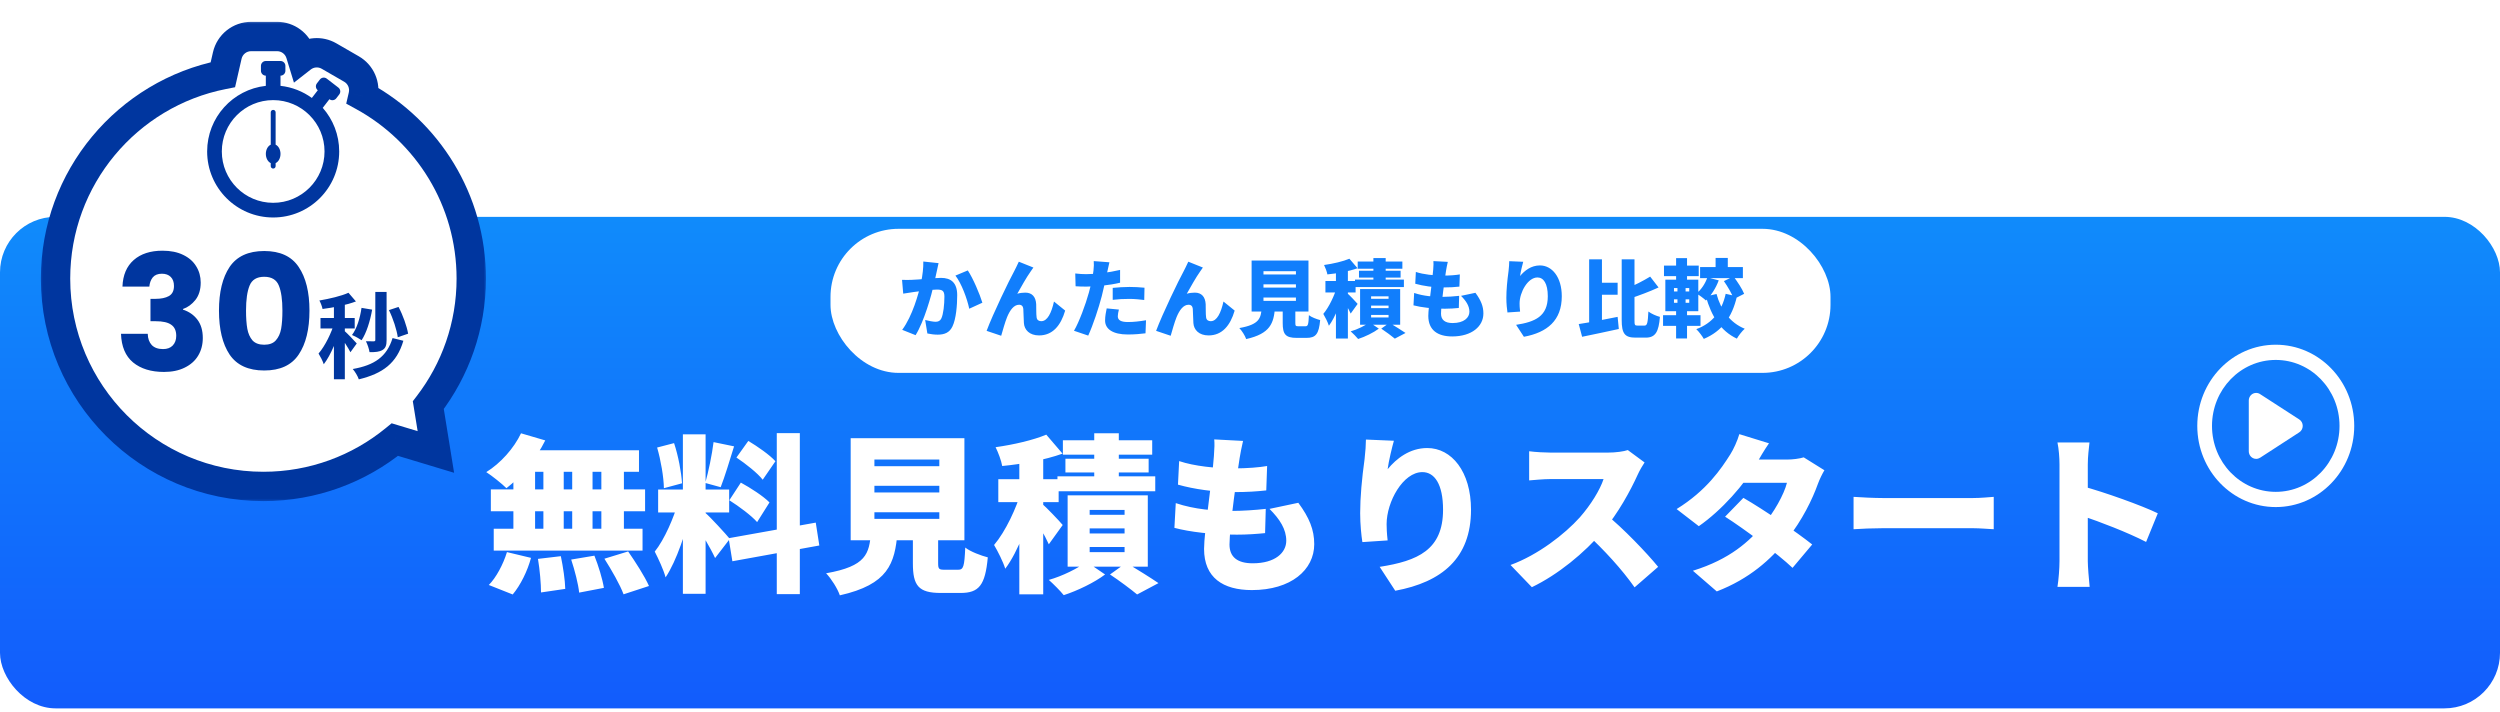 <svg width="295" height="84" viewBox="0 0 295 84" fill="none" xmlns="http://www.w3.org/2000/svg">
<g filter="url(#filter0_d_1490_241591)">
<rect y="21" width="295" height="58" rx="6.555" fill="url(#paint0_linear_1490_241591)"/>
</g>
<path d="M61.48 51.129L64.34 51.968C63.26 54.169 61.44 56.309 59.76 57.608C59.22 57.069 58.06 56.148 57.38 55.709C59.06 54.669 60.64 52.908 61.48 51.129ZM61.62 53.129H75.4V55.669H61L61.62 53.129ZM57.92 57.748H76.12V60.328H57.92V57.748ZM58.26 62.389H75.82V64.969H58.26V62.389ZM64.12 54.048H66.52V63.769H64.12V54.048ZM60.58 54.048H63.14V63.769H60.58V54.048ZM67.52 54.048H69.92V63.769H67.52V54.048ZM70.96 54.048H73.62V63.769H70.96V54.048ZM63.48 65.948L66.18 65.629C66.44 66.868 66.68 68.489 66.7 69.489L63.84 69.909C63.84 68.909 63.7 67.228 63.48 65.948ZM67.4 66.028L70.14 65.569C70.62 66.769 71.1 68.349 71.26 69.368L68.34 69.928C68.24 68.928 67.82 67.288 67.4 66.028ZM71.32 65.928L74.12 65.069C74.98 66.308 76.08 68.008 76.58 69.148L73.58 70.129C73.18 69.028 72.16 67.249 71.32 65.928ZM59.82 65.148L62.66 65.829C62.24 67.388 61.42 69.049 60.5 70.148L57.68 69.028C58.52 68.189 59.38 66.609 59.82 65.148ZM80.58 51.248H83.26V70.069H80.58V51.248ZM77.66 57.769H86.04V60.468H77.66V57.769ZM80.04 59.209L81.6 60.008C80.98 62.669 79.86 66.148 78.54 68.129C78.3 67.228 77.68 65.909 77.26 65.088C78.42 63.648 79.54 61.008 80.04 59.209ZM83.22 60.508C83.8 60.989 85.7 63.069 86.12 63.589L84.38 65.849C83.84 64.668 82.66 62.669 81.92 61.629L83.22 60.508ZM77.54 52.809L79.54 52.288C80.04 53.788 80.4 55.728 80.48 57.029L78.34 57.608C78.32 56.309 77.98 54.309 77.54 52.809ZM84.2 52.169L86.62 52.669C86.1 54.349 85.52 56.269 85.04 57.489L83.22 56.989C83.6 55.669 84.02 53.629 84.2 52.169ZM91.66 51.108H94.38V70.109H91.66V51.108ZM85.98 63.508L96.26 61.669L96.68 64.368L86.42 66.228L85.98 63.508ZM86.9 53.989L88.3 52.029C89.4 52.688 90.84 53.688 91.5 54.428L90 56.608C89.4 55.828 88 54.728 86.9 53.989ZM86.06 59.029L87.42 56.949C88.56 57.569 90.08 58.548 90.8 59.288L89.34 61.608C88.68 60.849 87.2 59.748 86.06 59.029ZM103.18 57.328V58.108H110.84V57.328H103.18ZM103.18 60.449V61.228H110.84V60.449H103.18ZM103.18 54.228V55.008H110.84V54.228H103.18ZM100.38 51.709H113.8V63.748H100.38V51.709ZM107.72 61.769H110.7V66.448C110.7 67.148 110.8 67.228 111.46 67.228C111.74 67.228 112.72 67.228 113.06 67.228C113.68 67.228 113.8 66.888 113.9 64.609C114.48 65.088 115.78 65.569 116.56 65.769C116.26 69.088 115.5 69.969 113.34 69.969C112.8 69.969 111.52 69.969 111.02 69.969C108.36 69.969 107.72 69.088 107.72 66.469V61.769ZM102.78 62.809H105.9C105.6 66.508 104.8 68.969 99.1 70.249C98.84 69.469 98.08 68.269 97.48 67.648C102.24 66.808 102.56 65.349 102.78 62.809ZM120.28 53.108H123.1V70.129H120.28V53.108ZM117.8 56.548H124.92V59.248H117.8V56.548ZM120.54 57.849L122.2 58.589C121.46 61.468 120.16 65.069 118.62 67.109C118.36 66.269 117.74 65.049 117.3 64.308C118.66 62.709 119.96 59.908 120.54 57.849ZM123.46 51.288L125.38 53.529C123.26 54.288 120.56 54.769 118.26 54.989C118.16 54.368 117.78 53.368 117.48 52.769C119.62 52.468 121.94 51.928 123.46 51.288ZM122.88 59.368C123.38 59.769 125.04 61.508 125.4 61.949L123.76 64.228C123.3 63.188 122.26 61.408 121.64 60.489L122.88 59.368ZM129.12 51.129H132.02V57.709H129.12V51.129ZM125.42 51.949H135.96V53.648H125.42V51.949ZM125.72 54.129H135.54V55.748H125.72V54.129ZM124.78 56.209H136.32V57.968H124.78V56.209ZM128.58 62.349V62.949H132.7V62.349H128.58ZM128.58 64.549V65.148H132.7V64.549H128.58ZM128.58 60.169V60.748H132.7V60.169H128.58ZM125.98 58.449H135.44V66.868H125.98V58.449ZM130.98 67.788L132.9 66.409C134.18 67.189 135.8 68.189 136.7 68.808L134.18 70.148C133.46 69.549 132.1 68.528 130.98 67.788ZM128.2 66.288L130.4 67.788C129.16 68.728 127.14 69.709 125.52 70.228C125.1 69.709 124.32 68.928 123.76 68.428C125.34 67.989 127.24 67.049 128.2 66.288ZM146.68 52.029C146.48 52.868 146.38 53.468 146.28 54.029C146.04 55.449 145.08 62.309 145.08 64.249C145.08 65.749 146.04 66.469 147.82 66.469C150.48 66.469 151.78 65.209 151.78 63.809C151.78 62.449 151.02 61.269 149.8 60.048L153.2 59.328C154.5 61.089 155.08 62.508 155.08 64.209C155.08 67.249 152.34 69.629 147.72 69.629C144.32 69.629 142.08 68.168 142.08 64.769C142.08 62.769 143.04 56.629 143.24 53.828C143.32 52.769 143.32 52.349 143.28 51.849L146.68 52.029ZM139.14 54.408C140.92 55.008 143.44 55.269 145.62 55.269C147.18 55.269 148.62 55.148 149.52 54.989L149.42 57.868C148.28 57.989 147.22 58.069 145.52 58.069C143.36 58.069 140.9 57.728 139 57.188L139.14 54.408ZM138.74 59.368C141.02 60.129 143.32 60.288 145.44 60.288C146.58 60.288 148.12 60.188 149.36 60.048L149.28 62.908C148.3 63.008 147.16 63.089 145.96 63.089C143.02 63.089 140.4 62.769 138.58 62.288L138.74 59.368ZM164.48 52.008C164.28 52.709 163.86 54.408 163.74 55.368C164.78 54.108 166.34 52.868 168.42 52.868C171.28 52.868 173.58 55.629 173.58 60.148C173.58 65.868 170.14 68.689 164.64 69.709L162.8 66.888C167.3 66.189 170.28 64.888 170.28 60.148C170.28 57.108 169.26 55.709 167.84 55.709C165.56 55.709 163.62 59.209 163.62 61.849C163.62 62.269 163.64 62.889 163.74 63.769L160.76 63.968C160.64 63.188 160.5 61.908 160.5 60.548C160.5 58.688 160.7 56.489 161.02 54.169C161.12 53.328 161.18 52.408 161.18 51.868L164.48 52.008ZM194.06 54.569C193.88 54.828 193.46 55.529 193.24 56.029C192.4 57.889 190.94 60.569 189.18 62.648C186.94 65.269 183.84 67.808 180.76 69.288L178.24 66.668C181.48 65.489 184.64 63.029 186.42 61.048C187.72 59.569 188.8 57.809 189.22 56.529C188.32 56.529 183.96 56.529 183 56.529C182.1 56.529 181 56.648 180.44 56.688V53.248C181.14 53.349 182.42 53.408 183 53.408C184.2 53.408 188.72 53.408 189.68 53.408C190.68 53.408 191.62 53.269 192.08 53.108L194.06 54.569ZM189.44 60.648C191.46 62.248 194.4 65.329 195.66 66.888L192.88 69.308C191.38 67.168 189.28 64.888 187.14 62.908L189.44 60.648ZM205.72 58.748C208.12 60.129 212.06 62.828 213.84 64.249L211.52 67.008C209.82 65.388 205.82 62.408 203.56 60.968L205.72 58.748ZM215.28 55.489C215.02 55.928 214.72 56.529 214.5 57.129C213.88 58.868 212.68 61.368 210.88 63.629C208.96 66.028 206.42 68.308 202.58 69.788L199.76 67.349C204.2 65.969 206.4 63.868 208.06 61.949C209.3 60.508 210.52 58.349 210.86 56.968H204.46L205.54 54.228H210.86C211.52 54.228 212.32 54.129 212.84 53.968L215.28 55.489ZM208.74 52.309C208.18 53.108 207.58 54.148 207.32 54.608C205.88 57.148 203.14 60.228 200.46 62.089L197.84 60.069C201.38 57.889 203.12 55.288 204.18 53.608C204.54 53.048 205.02 52.008 205.24 51.228L208.74 52.309ZM218.72 58.629C219.52 58.688 221.2 58.769 222.18 58.769C225.04 58.769 230.84 58.769 232.8 58.769C233.7 58.769 234.68 58.669 235.26 58.629V62.449C234.74 62.428 233.62 62.328 232.8 62.328C230.82 62.328 225.02 62.328 222.18 62.328C221.04 62.328 219.54 62.389 218.72 62.449V58.629ZM243.02 66.228C243.02 64.469 243.02 56.508 243.02 54.809C243.02 54.008 242.94 52.968 242.78 52.209H246.56C246.48 52.968 246.36 53.849 246.36 54.809C246.36 56.508 246.36 64.448 246.36 66.228C246.36 66.769 246.48 68.349 246.58 69.249H242.78C242.92 68.388 243.02 67.049 243.02 66.228ZM245.64 57.349C248.32 58.069 252.78 59.669 254.62 60.569L253.24 63.949C250.98 62.788 247.82 61.589 245.64 60.849V57.349Z" fill="white"/>
<path d="M271.286 49.476L266.714 46.52C266.575 46.421 266.406 46.363 266.224 46.363C265.745 46.363 265.356 46.765 265.356 47.261V53.248C265.356 53.744 265.745 54.146 266.224 54.146C266.243 54.146 266.262 54.145 266.281 54.144C266.286 54.144 266.291 54.143 266.296 54.143C266.311 54.141 266.327 54.14 266.343 54.137C266.346 54.137 266.349 54.137 266.352 54.136C266.37 54.133 266.389 54.13 266.407 54.126C266.41 54.125 266.412 54.124 266.415 54.123C266.432 54.12 266.448 54.116 266.464 54.111C266.466 54.11 266.469 54.109 266.471 54.108C266.509 54.097 266.544 54.083 266.579 54.067C266.581 54.066 266.582 54.066 266.583 54.065C266.619 54.048 266.653 54.029 266.686 54.008L266.69 54.014L271.294 51.028C271.55 50.873 271.723 50.585 271.723 50.255C271.723 49.921 271.547 49.631 271.286 49.476ZM268.539 40.676C263.425 40.676 259.279 44.965 259.279 50.255C259.279 55.545 263.425 59.834 268.539 59.834C273.654 59.834 277.799 55.545 277.799 50.255C277.799 44.965 273.654 40.676 268.539 40.676ZM268.539 58.038C264.384 58.038 261.016 54.553 261.016 50.255C261.016 45.956 264.384 42.472 268.539 42.472C272.695 42.472 276.063 45.956 276.063 50.255C276.063 54.553 272.695 58.038 268.539 58.038Z" fill="white"/>
<rect x="98" y="27" width="118" height="17" rx="8.029" fill="white"/>
<path d="M110.75 31.05C110.68 31.35 110.6 31.73 110.54 32.01C110.43 32.52 110.31 33.02 110.22 33.47C109.9 34.89 109.04 37.94 108.04 39.55L106.46 38.92C107.67 37.28 108.4 34.65 108.68 33.38C108.87 32.42 108.97 31.59 108.95 30.86L110.75 31.05ZM114.2 31.91C114.81 32.81 115.63 34.75 115.92 35.72L114.37 36.43C114.13 35.27 113.46 33.44 112.74 32.52L114.2 31.91ZM106.44 33.02C106.83 33.05 107.21 33.03 107.61 33.02C108.44 33 110.26 32.79 111.04 32.79C112.19 32.79 112.95 33.33 112.95 34.83C112.95 36 112.82 37.64 112.39 38.52C112.05 39.24 111.46 39.49 110.65 39.49C110.26 39.49 109.79 39.43 109.43 39.35L109.17 37.76C109.54 37.86 110.14 37.97 110.39 37.97C110.71 37.97 110.94 37.86 111.07 37.59C111.32 37.09 111.44 35.92 111.44 34.99C111.44 34.26 111.14 34.17 110.52 34.17C109.97 34.17 108.33 34.38 107.81 34.46C107.49 34.51 106.91 34.59 106.58 34.65L106.44 33.02ZM121.94 31.57C121.83 31.71 121.73 31.88 121.62 32.03C121.1 32.76 120.52 33.82 120.04 34.66C120.35 34.57 120.67 34.53 120.99 34.53C121.79 34.53 122.22 35.03 122.27 35.89C122.29 36.25 122.26 37.07 122.32 37.45C122.36 37.78 122.6 37.9 122.87 37.9C123.6 37.9 124.07 36.92 124.37 35.58L125.69 36.65C125.17 38.43 124.2 39.58 122.61 39.58C121.48 39.58 120.87 38.92 120.82 38.12C120.78 37.61 120.78 36.77 120.75 36.44C120.72 36.14 120.56 35.96 120.25 35.96C119.64 35.96 119.18 36.59 118.84 37.41C118.6 37.99 118.3 39.07 118.14 39.62L116.42 39.04C117.16 37.05 119.13 32.98 119.66 32.03C119.79 31.75 120.01 31.37 120.22 30.88L121.94 31.57ZM130.91 30.95C130.83 31.26 130.73 31.75 130.68 31.98C130.54 32.64 130.27 33.92 130.01 34.94C129.65 36.33 128.98 38.36 128.41 39.6L126.73 39.03C127.32 38.04 128.11 35.91 128.49 34.52C128.75 33.57 128.96 32.56 129.03 31.93C129.08 31.51 129.09 31.06 129.06 30.81L130.91 30.95ZM128.17 32.35C129.46 32.35 130.83 32.16 132.17 31.85V33.36C130.93 33.66 129.32 33.82 128.16 33.82C127.65 33.82 127.26 33.8 126.92 33.78L126.88 32.27C127.42 32.33 127.74 32.35 128.17 32.35ZM131.3 33.97C131.88 33.91 132.63 33.86 133.28 33.86C133.84 33.86 134.44 33.89 135.05 33.95L135.02 35.4C134.52 35.34 133.9 35.27 133.28 35.27C132.56 35.27 131.94 35.3 131.3 35.38V33.97ZM132.03 36.53C131.96 36.79 131.9 37.12 131.9 37.32C131.9 37.74 132.21 38 133.09 38C133.77 38 134.46 37.92 135.23 37.79L135.17 39.33C134.6 39.4 133.92 39.47 133.08 39.47C131.33 39.47 130.4 38.84 130.4 37.82C130.4 37.31 130.51 36.77 130.59 36.39L132.03 36.53ZM141.94 31.57C141.83 31.71 141.73 31.88 141.62 32.03C141.1 32.76 140.52 33.82 140.04 34.66C140.35 34.57 140.67 34.53 140.99 34.53C141.79 34.53 142.22 35.03 142.27 35.89C142.29 36.25 142.26 37.07 142.32 37.45C142.36 37.78 142.6 37.9 142.87 37.9C143.6 37.9 144.07 36.92 144.37 35.58L145.69 36.65C145.17 38.43 144.2 39.58 142.61 39.58C141.48 39.58 140.87 38.92 140.82 38.12C140.78 37.61 140.78 36.77 140.75 36.44C140.72 36.14 140.56 35.96 140.25 35.96C139.64 35.96 139.18 36.59 138.84 37.41C138.6 37.99 138.3 39.07 138.14 39.62L136.42 39.04C137.16 37.05 139.13 32.98 139.66 32.03C139.79 31.75 140.01 31.37 140.22 30.88L141.94 31.57ZM149.09 33.55V33.94H152.92V33.55H149.09ZM149.09 35.11V35.5H152.92V35.11H149.09ZM149.09 32V32.39H152.92V32H149.09ZM147.69 30.74H154.4V36.76H147.69V30.74ZM151.36 35.77H152.85V38.11C152.85 38.46 152.9 38.5 153.23 38.5C153.37 38.5 153.86 38.5 154.03 38.5C154.34 38.5 154.4 38.33 154.45 37.19C154.74 37.43 155.39 37.67 155.78 37.77C155.63 39.43 155.25 39.87 154.17 39.87C153.9 39.87 153.26 39.87 153.01 39.87C151.68 39.87 151.36 39.43 151.36 38.12V35.77ZM148.89 36.29H150.45C150.3 38.14 149.9 39.37 147.05 40.01C146.92 39.62 146.54 39.02 146.24 38.71C148.62 38.29 148.78 37.56 148.89 36.29ZM157.64 31.44H159.05V39.95H157.64V31.44ZM156.4 33.16H159.96V34.51H156.4V33.16ZM157.77 33.81L158.6 34.18C158.23 35.62 157.58 37.42 156.81 38.44C156.68 38.02 156.37 37.41 156.15 37.04C156.83 36.24 157.48 34.84 157.77 33.81ZM159.23 30.53L160.19 31.65C159.13 32.03 157.78 32.27 156.63 32.38C156.58 32.07 156.39 31.57 156.24 31.27C157.31 31.12 158.47 30.85 159.23 30.53ZM158.94 34.57C159.19 34.77 160.02 35.64 160.2 35.86L159.38 37C159.15 36.48 158.63 35.59 158.32 35.13L158.94 34.57ZM162.06 30.45H163.51V33.74H162.06V30.45ZM160.21 30.86H165.48V31.71H160.21V30.86ZM160.36 31.95H165.27V32.76H160.36V31.95ZM159.89 32.99H165.66V33.87H159.89V32.99ZM161.79 36.06V36.36H163.85V36.06H161.79ZM161.79 37.16V37.46H163.85V37.16H161.79ZM161.79 34.97V35.26H163.85V34.97H161.79ZM160.49 34.11H165.22V38.32H160.49V34.11ZM162.99 38.78L163.95 38.09C164.59 38.48 165.4 38.98 165.85 39.29L164.59 39.96C164.23 39.66 163.55 39.15 162.99 38.78ZM161.6 38.03L162.7 38.78C162.08 39.25 161.07 39.74 160.26 40C160.05 39.74 159.66 39.35 159.38 39.1C160.17 38.88 161.12 38.41 161.6 38.03ZM170.84 30.9C170.74 31.32 170.69 31.62 170.64 31.9C170.52 32.61 170.04 36.04 170.04 37.01C170.04 37.76 170.52 38.12 171.41 38.12C172.74 38.12 173.39 37.49 173.39 36.79C173.39 36.11 173.01 35.52 172.4 34.91L174.1 34.55C174.75 35.43 175.04 36.14 175.04 36.99C175.04 38.51 173.67 39.7 171.36 39.7C169.66 39.7 168.54 38.97 168.54 37.27C168.54 36.27 169.02 33.2 169.12 31.8C169.16 31.27 169.16 31.06 169.14 30.81L170.84 30.9ZM167.07 32.09C167.96 32.39 169.22 32.52 170.31 32.52C171.09 32.52 171.81 32.46 172.26 32.38L172.21 33.82C171.64 33.88 171.11 33.92 170.26 33.92C169.18 33.92 167.95 33.75 167 33.48L167.07 32.09ZM166.87 34.57C168.01 34.95 169.16 35.03 170.22 35.03C170.79 35.03 171.56 34.98 172.18 34.91L172.14 36.34C171.65 36.39 171.08 36.43 170.48 36.43C169.01 36.43 167.7 36.27 166.79 36.03L166.87 34.57ZM179.74 30.89C179.64 31.24 179.43 32.09 179.37 32.57C179.89 31.94 180.67 31.32 181.71 31.32C183.14 31.32 184.29 32.7 184.29 34.96C184.29 37.82 182.57 39.23 179.82 39.74L178.9 38.33C181.15 37.98 182.64 37.33 182.64 34.96C182.64 33.44 182.13 32.74 181.42 32.74C180.28 32.74 179.31 34.49 179.31 35.81C179.31 36.02 179.32 36.33 179.37 36.77L177.88 36.87C177.82 36.48 177.75 35.84 177.75 35.16C177.75 34.23 177.85 33.13 178.01 31.97C178.06 31.55 178.09 31.09 178.09 30.82L179.74 30.89ZM188.4 33.36H190.88V34.78H188.4V33.36ZM187.52 30.6H189.03V38.69L187.52 39.04V30.6ZM186.29 38.24C187.48 38.06 189.26 37.72 190.88 37.39L191.02 38.82C189.54 39.15 187.93 39.48 186.69 39.74L186.29 38.24ZM194.72 32.64L195.71 33.92C194.63 34.42 193.38 34.88 192.3 35.24C192.22 34.9 191.99 34.39 191.81 34.08C192.83 33.71 193.93 33.12 194.72 32.64ZM191.36 30.6H192.87V37.76C192.87 38.35 192.9 38.42 193.23 38.42C193.37 38.42 193.91 38.42 194.05 38.42C194.38 38.42 194.44 38.08 194.51 36.76C194.85 37.02 195.46 37.29 195.87 37.39C195.73 39.14 195.35 39.84 194.2 39.84C193.94 39.84 193.24 39.84 192.99 39.84C191.72 39.84 191.36 39.36 191.36 37.75V30.6ZM202.44 30.44H203.88V32.11H202.44V30.44ZM203.42 33.17L204.55 32.62C205.02 33.24 205.58 34.09 205.81 34.67L204.59 35.29C204.4 34.72 203.88 33.83 203.42 33.17ZM201.47 32.74L202.81 33.08C202.48 33.99 201.89 34.9 201.3 35.46C201.05 35.22 200.5 34.81 200.18 34.63C200.75 34.18 201.22 33.46 201.47 32.74ZM200.61 31.51H205.66V32.82H200.61V31.51ZM202.55 34.69C203.05 36.54 204.12 38.08 205.88 38.79C205.57 39.06 205.15 39.6 204.95 39.96C203.01 39.04 201.95 37.3 201.29 34.98L202.55 34.69ZM203.63 34.67L204.96 34.97C204.38 37.45 203.2 39.08 201.05 39.99C200.87 39.67 200.44 39.09 200.16 38.84C202.07 38.15 203.19 36.7 203.63 34.67ZM196.35 31.34H200.45V32.58H196.35V31.34ZM196.24 37.19H200.66V38.45H196.24V37.19ZM197.78 30.46H199.07V33.48H197.78V30.46ZM197.94 33.48H198.9V36.19H199.07V39.94H197.78V36.19H197.94V33.48ZM197.53 35.32V35.73H199.33V35.32H197.53ZM197.53 33.99V34.39H199.33V33.99H197.53ZM196.51 33H200.4V36.72H196.51V33Z" fill="#117EFC"/>
<g filter="url(#filter1_d_1490_241591)">
<mask id="path-6-outside-1_1490_241591" maskUnits="userSpaceOnUse" x="4.555" y="0" width="53" height="57" fill="black">
<rect fill="white" x="4.555" width="53" height="57"/>
<path fill-rule="evenodd" clip-rule="evenodd" d="M26.817 4.243C27.117 2.93 28.284 2 29.63 2H32.697C33.965 2 35.085 2.829 35.456 4.042L35.605 4.529C36.519 3.814 37.793 3.709 38.824 4.304L41.479 5.838C42.578 6.472 43.133 7.75 42.848 8.986L42.837 9.035C50.447 13.198 55.608 21.279 55.608 30.565C55.608 36.184 53.718 41.361 50.54 45.497L51.433 51.023L46.594 49.563C42.367 53.019 36.966 55.092 31.081 55.092C17.535 55.092 6.555 44.111 6.555 30.565C6.555 18.656 15.043 8.729 26.3 6.505L26.817 4.243Z"/>
</mask>
<path fill-rule="evenodd" clip-rule="evenodd" d="M26.817 4.243C27.117 2.93 28.284 2 29.63 2H32.697C33.965 2 35.085 2.829 35.456 4.042L35.605 4.529C36.519 3.814 37.793 3.709 38.824 4.304L41.479 5.838C42.578 6.472 43.133 7.75 42.848 8.986L42.837 9.035C50.447 13.198 55.608 21.279 55.608 30.565C55.608 36.184 53.718 41.361 50.54 45.497L51.433 51.023L46.594 49.563C42.367 53.019 36.966 55.092 31.081 55.092C17.535 55.092 6.555 44.111 6.555 30.565C6.555 18.656 15.043 8.729 26.3 6.505L26.817 4.243Z" fill="white"/>
<path d="M26.817 4.243L28.505 4.628V4.628L26.817 4.243ZM35.456 4.042L33.8 4.548V4.548L35.456 4.042ZM35.605 4.529L33.949 5.035L34.686 7.445L36.671 5.893L35.605 4.529ZM38.824 4.304L39.689 2.805V2.805L38.824 4.304ZM41.479 5.838L42.345 4.338V4.338L41.479 5.838ZM42.848 8.986L41.161 8.596V8.596L42.848 8.986ZM42.837 9.035L41.15 8.645L40.854 9.923L42.006 10.553L42.837 9.035ZM50.54 45.497L49.167 44.442L48.712 45.035L48.831 45.773L50.54 45.497ZM51.433 51.023L50.933 52.681L53.584 53.481L53.142 50.747L51.433 51.023ZM46.594 49.563L47.094 47.906L46.212 47.64L45.498 48.223L46.594 49.563ZM26.3 6.505L26.636 8.203L27.738 7.985L27.988 6.89L26.3 6.505ZM29.63 0.269C27.477 0.269 25.609 1.757 25.13 3.857L28.505 4.628C28.625 4.103 29.092 3.731 29.63 3.731V0.269ZM32.697 0.269H29.63V3.731H32.697V0.269ZM37.112 3.536C36.519 1.595 34.727 0.269 32.697 0.269V3.731C33.204 3.731 33.652 4.063 33.8 4.548L37.112 3.536ZM37.261 4.023L37.112 3.536L33.8 4.548L33.949 5.035L37.261 4.023ZM36.671 5.893C37.036 5.607 37.546 5.566 37.958 5.804L39.689 2.805C38.039 1.852 36.002 2.021 34.539 3.165L36.671 5.893ZM37.958 5.804L40.614 7.337L42.345 4.338L39.689 2.805L37.958 5.804ZM40.614 7.337C41.053 7.591 41.275 8.102 41.161 8.596L44.535 9.376C44.992 7.398 44.103 5.353 42.345 4.338L40.614 7.337ZM41.161 8.596L41.15 8.645L44.523 9.424L44.535 9.376L41.161 8.596ZM57.339 30.565C57.339 20.621 51.81 11.971 43.668 7.516L42.006 10.553C49.083 14.426 53.876 21.937 53.876 30.565H57.339ZM51.913 46.552C55.315 42.124 57.339 36.579 57.339 30.565H53.876C53.876 35.789 52.121 40.599 49.167 44.442L51.913 46.552ZM53.142 50.747L52.249 45.221L48.831 45.773L49.724 51.3L53.142 50.747ZM46.094 51.221L50.933 52.681L51.933 49.366L47.094 47.906L46.094 51.221ZM31.081 56.823C37.38 56.823 43.166 54.603 47.69 50.904L45.498 48.223C41.57 51.435 36.553 53.361 31.081 53.361V56.823ZM4.823 30.565C4.823 45.067 16.579 56.823 31.081 56.823V53.361C18.492 53.361 8.286 43.155 8.286 30.565H4.823ZM25.965 4.806C13.912 7.188 4.823 17.813 4.823 30.565H8.286C8.286 19.498 16.174 10.27 26.636 8.203L25.965 4.806ZM25.13 3.857L24.613 6.119L27.988 6.89L28.505 4.628L25.13 3.857Z" fill="#00369F" mask="url(#path-6-outside-1_1490_241591)"/>
<path fill-rule="evenodd" clip-rule="evenodd" d="M32.236 10.658C32.077 10.658 31.947 10.787 31.947 10.947V14.762C31.61 14.921 31.369 15.348 31.369 15.851C31.369 16.355 31.61 16.782 31.947 16.94V17.295C31.947 17.454 32.077 17.583 32.236 17.583C32.395 17.583 32.524 17.454 32.524 17.295V16.939C32.86 16.781 33.1 16.353 33.1 15.851C33.1 15.349 32.86 14.922 32.524 14.763V10.947C32.524 10.787 32.395 10.658 32.236 10.658Z" fill="#00369F"/>
<path fill-rule="evenodd" clip-rule="evenodd" d="M31.368 4.889C31.049 4.889 30.791 5.147 30.791 5.466V6.043C30.791 6.361 31.049 6.619 31.367 6.62V7.821C27.473 8.252 24.443 11.555 24.443 15.564C24.443 19.867 27.931 23.355 32.234 23.355C36.537 23.355 40.025 19.867 40.025 15.564C40.025 13.592 39.292 11.791 38.084 10.418L38.87 9.398L38.87 9.398C39.123 9.592 39.485 9.546 39.68 9.293L40.032 8.836C40.227 8.584 40.18 8.221 39.928 8.027L38.557 6.97C38.304 6.775 37.942 6.822 37.747 7.074L37.395 7.531C37.2 7.784 37.247 8.146 37.499 8.341L36.798 9.25C35.736 8.48 34.471 7.972 33.099 7.821V6.62H33.099C33.418 6.62 33.677 6.362 33.677 6.043V5.466C33.677 5.147 33.418 4.889 33.099 4.889H31.368ZM32.234 21.624C35.581 21.624 38.294 18.911 38.294 15.564C38.294 12.218 35.581 9.505 32.234 9.505C28.887 9.505 26.175 12.218 26.175 15.564C26.175 18.911 28.887 21.624 32.234 21.624Z" fill="#00369F"/>
<path d="M14.45 31.511C14.5 30.155 14.944 29.11 15.78 28.376C16.616 27.641 17.749 27.274 19.18 27.274C20.131 27.274 20.941 27.439 21.613 27.768C22.297 28.097 22.809 28.547 23.151 29.117C23.506 29.687 23.683 30.326 23.683 31.036C23.683 31.872 23.474 32.556 23.056 33.088C22.639 33.607 22.151 33.962 21.593 34.152V34.228C22.316 34.468 22.886 34.867 23.303 35.425C23.721 35.982 23.93 36.698 23.93 37.572C23.93 38.357 23.747 39.054 23.38 39.662C23.025 40.257 22.499 40.726 21.802 41.068C21.119 41.41 20.302 41.581 19.352 41.581C17.831 41.581 16.616 41.207 15.704 40.46C14.804 39.712 14.329 38.585 14.278 37.078H17.433C17.445 37.635 17.604 38.078 17.907 38.408C18.212 38.724 18.655 38.883 19.238 38.883C19.732 38.883 20.111 38.743 20.378 38.465C20.656 38.173 20.796 37.794 20.796 37.325C20.796 36.717 20.599 36.28 20.206 36.014C19.826 35.735 19.212 35.596 18.363 35.596H17.756V32.955H18.363C19.009 32.955 19.529 32.847 19.922 32.632C20.327 32.404 20.529 32.005 20.529 31.435C20.529 30.979 20.403 30.624 20.149 30.371C19.896 30.117 19.548 29.991 19.105 29.991C18.623 29.991 18.262 30.137 18.021 30.428C17.794 30.719 17.66 31.08 17.622 31.511H14.45ZM25.839 34.342C25.839 32.163 26.257 30.447 27.093 29.193C27.942 27.939 29.304 27.312 31.178 27.312C33.053 27.312 34.408 27.939 35.244 29.193C36.093 30.447 36.517 32.163 36.517 34.342C36.517 36.546 36.093 38.275 35.244 39.529C34.408 40.783 33.053 41.41 31.178 41.41C29.304 41.41 27.942 40.783 27.093 39.529C26.257 38.275 25.839 36.546 25.839 34.342ZM33.325 34.342C33.325 33.062 33.186 32.081 32.907 31.397C32.629 30.7 32.052 30.352 31.178 30.352C30.304 30.352 29.728 30.7 29.449 31.397C29.171 32.081 29.031 33.062 29.031 34.342C29.031 35.203 29.082 35.919 29.183 36.489C29.285 37.046 29.487 37.502 29.791 37.857C30.108 38.199 30.57 38.37 31.178 38.37C31.786 38.37 32.242 38.199 32.546 37.857C32.863 37.502 33.072 37.046 33.173 36.489C33.275 35.919 33.325 35.203 33.325 34.342ZM44.287 32.139H45.618V37.815C45.618 38.42 45.508 38.772 45.134 38.992C44.771 39.212 44.287 39.256 43.605 39.245C43.55 38.882 43.363 38.31 43.176 37.958C43.572 37.969 43.979 37.969 44.111 37.969C44.243 37.958 44.287 37.925 44.287 37.804V32.139ZM42.659 34.02L43.913 34.229C43.671 35.615 43.231 36.99 42.67 37.837C42.417 37.661 41.856 37.353 41.537 37.221C42.109 36.462 42.483 35.241 42.659 34.02ZM45.893 34.284L47.026 33.91C47.554 34.9 48.005 36.187 48.159 37.067L46.938 37.485C46.817 36.616 46.388 35.274 45.893 34.284ZM46.322 37.584L47.598 37.903C46.817 40.554 45.178 41.764 42.34 42.457C42.208 42.061 41.9 41.555 41.625 41.236C44.166 40.785 45.64 39.806 46.322 37.584ZM39.403 33.151H40.69V42.446H39.403V33.151ZM37.819 35.219H41.856V36.451H37.819V35.219ZM39.48 35.714L40.25 36.055C39.832 37.628 39.051 39.586 38.204 40.675C38.083 40.29 37.797 39.74 37.588 39.41C38.358 38.53 39.128 36.935 39.48 35.714ZM41.119 32.238L41.999 33.261C40.877 33.69 39.348 33.987 38.061 34.152C38.006 33.866 37.841 33.426 37.687 33.151C38.908 32.942 40.272 32.623 41.119 32.238ZM40.657 36.748C40.932 36.979 41.889 37.969 42.098 38.222L41.35 39.256C41.086 38.728 40.426 37.727 40.085 37.265L40.657 36.748Z" fill="#00369F"/>
</g>
<defs>
<filter id="filter0_d_1490_241591" x="0" y="21" width="295" height="62.588" filterUnits="userSpaceOnUse" color-interpolation-filters="sRGB">
<feFlood flood-opacity="0" result="BackgroundImageFix"/>
<feColorMatrix in="SourceAlpha" type="matrix" values="0 0 0 0 0 0 0 0 0 0 0 0 0 0 0 0 0 0 127 0" result="hardAlpha"/>
<feOffset dy="4.588"/>
<feComposite in2="hardAlpha" operator="out"/>
<feColorMatrix type="matrix" values="0 0 0 0 0 0 0 0 0 0.213 0 0 0 0 0.625 0 0 0 1 0"/>
<feBlend mode="normal" in2="BackgroundImageFix" result="effect1_dropShadow_1490_241591"/>
<feBlend mode="normal" in="SourceGraphic" in2="effect1_dropShadow_1490_241591" result="shape"/>
</filter>
<filter id="filter1_d_1490_241591" x="2.516" y="0.269" width="57.13" height="61.171" filterUnits="userSpaceOnUse" color-interpolation-filters="sRGB">
<feFlood flood-opacity="0" result="BackgroundImageFix"/>
<feColorMatrix in="SourceAlpha" type="matrix" values="0 0 0 0 0 0 0 0 0 0 0 0 0 0 0 0 0 0 127 0" result="hardAlpha"/>
<feOffset dy="2.308"/>
<feGaussianBlur stdDeviation="1.154"/>
<feComposite in2="hardAlpha" operator="out"/>
<feColorMatrix type="matrix" values="0 0 0 0 0 0 0 0 0 0 0 0 0 0 0 0 0 0 0.15 0"/>
<feBlend mode="normal" in2="BackgroundImageFix" result="effect1_dropShadow_1490_241591"/>
<feBlend mode="normal" in="SourceGraphic" in2="effect1_dropShadow_1490_241591" result="shape"/>
</filter>
<linearGradient id="paint0_linear_1490_241591" x1="147.5" y1="21" x2="147.5" y2="79" gradientUnits="userSpaceOnUse">
<stop stop-color="#108BFB"/>
<stop offset="1" stop-color="#125CFC"/>
</linearGradient>
</defs>
</svg>
